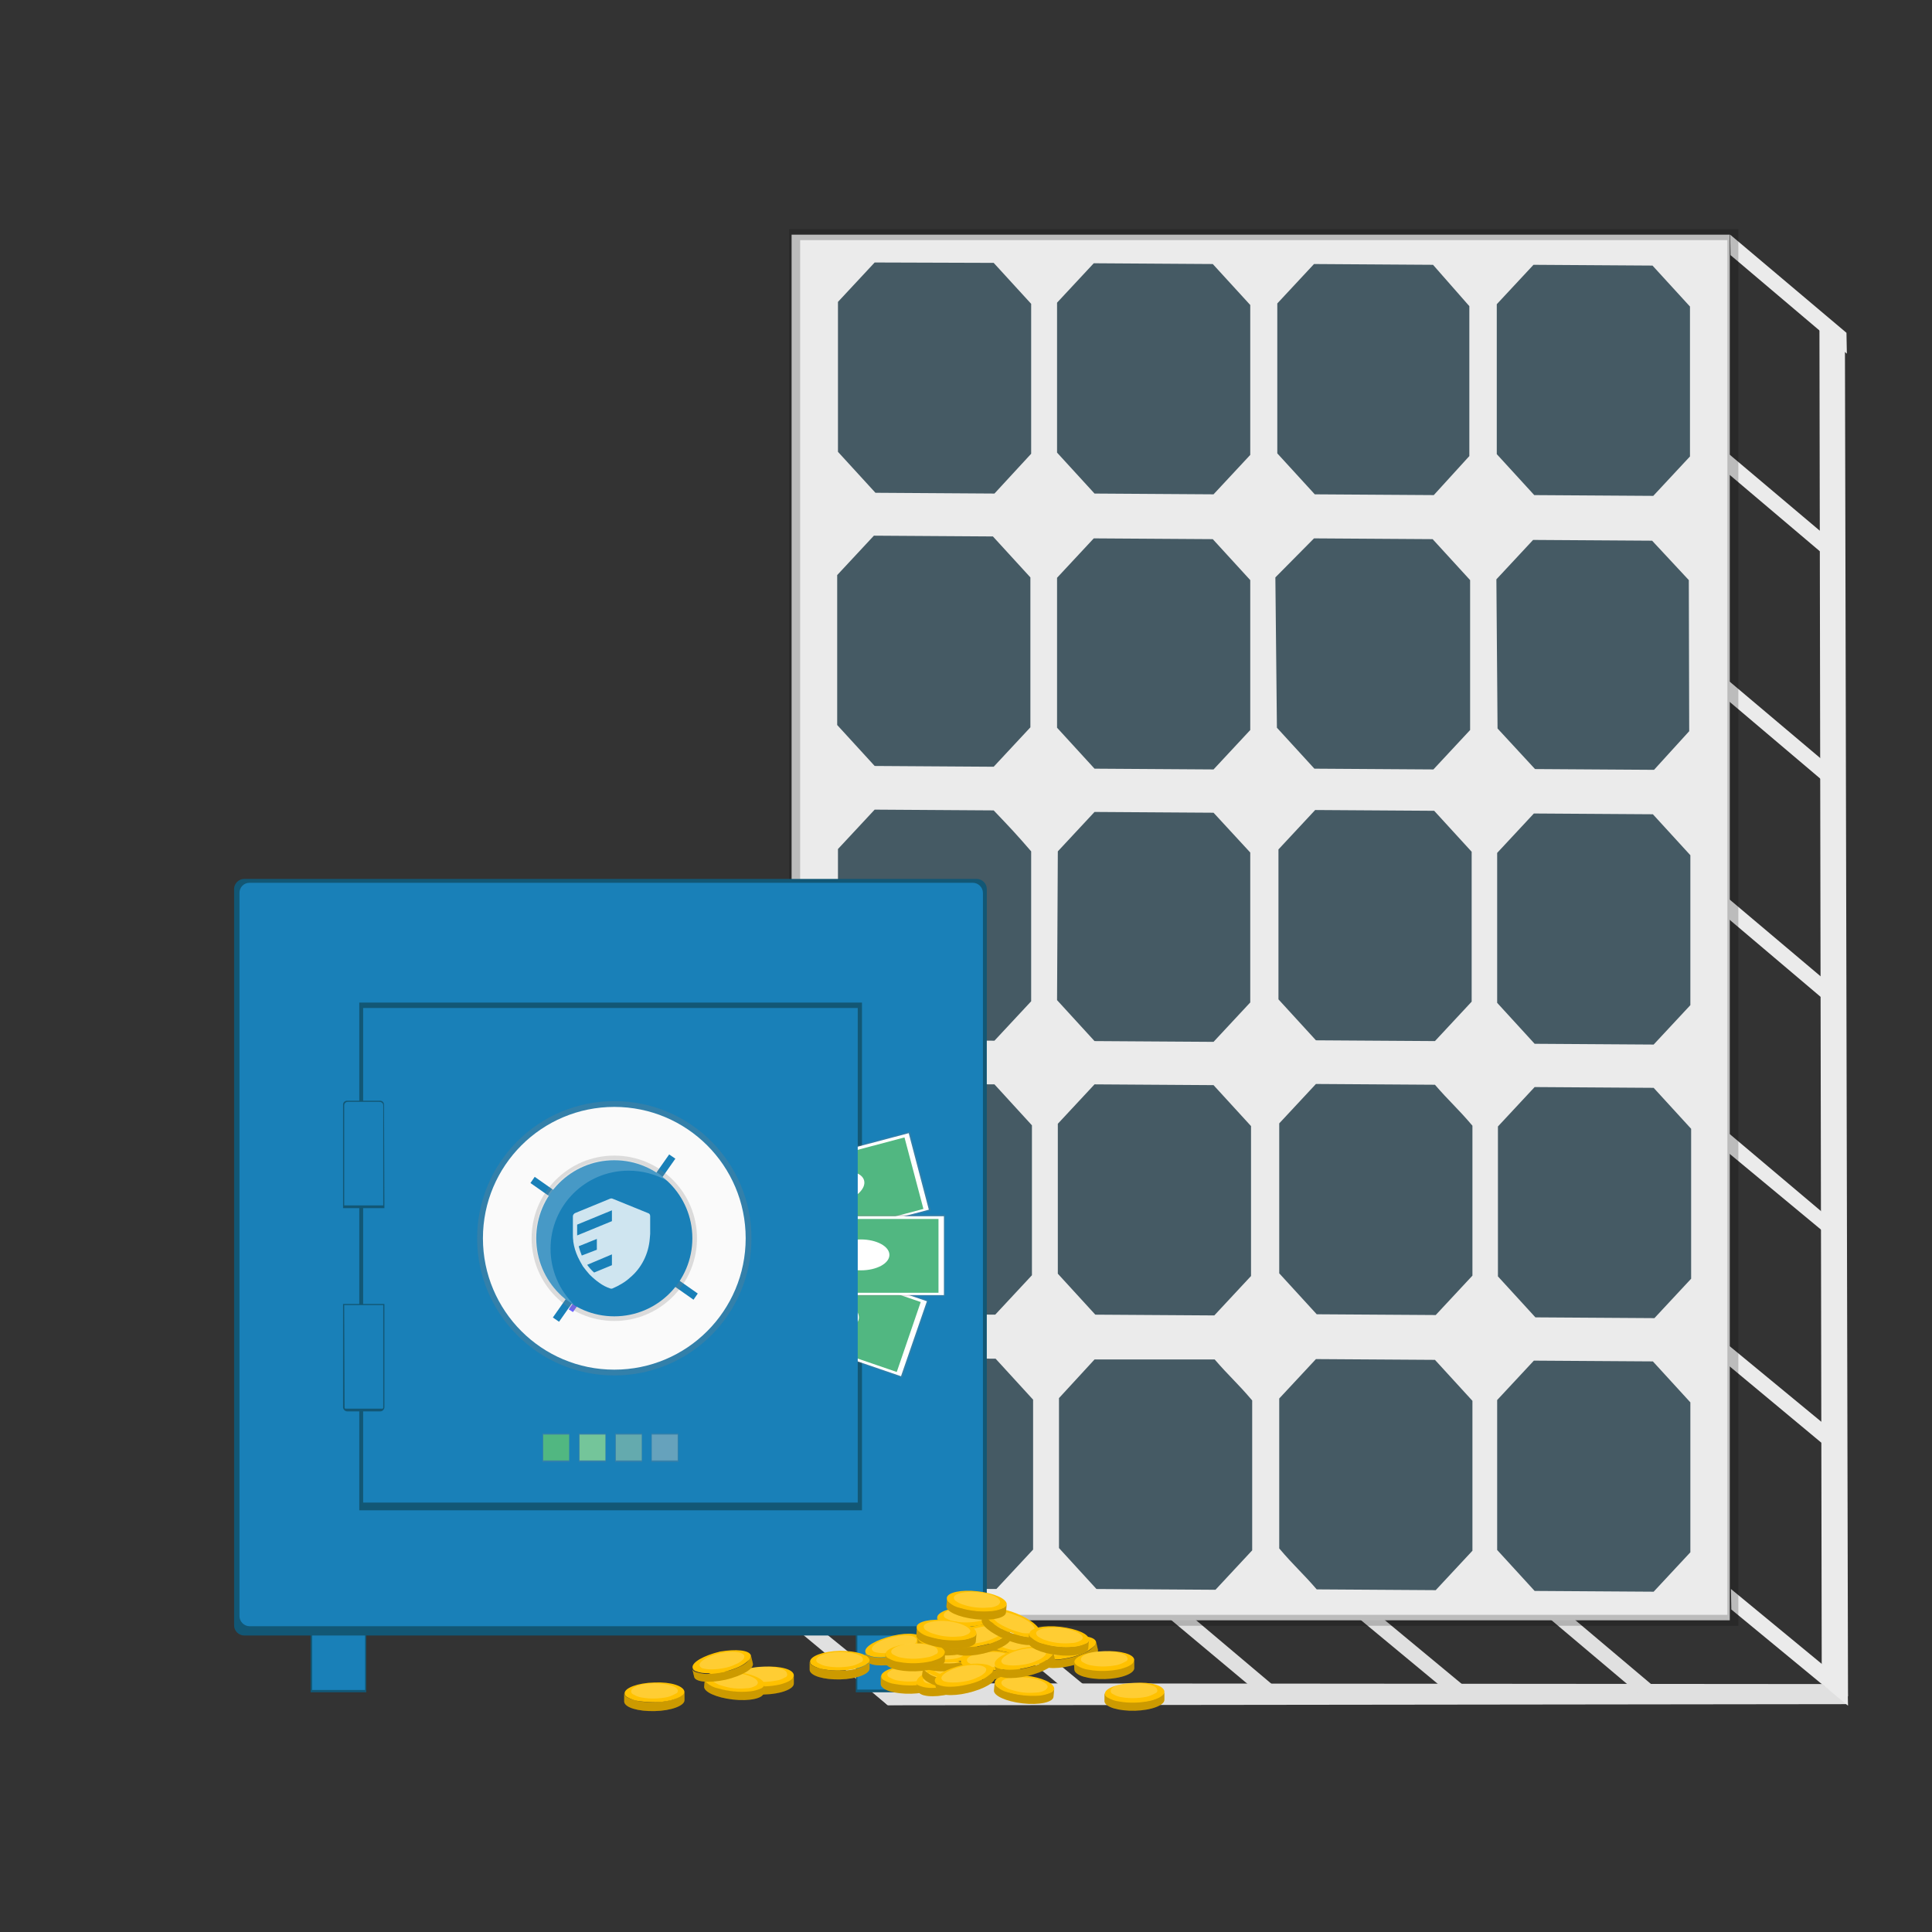 <?xml version="1.0" encoding="utf-8"?>
<!-- Generator: Adobe Illustrator 25.4.1, SVG Export Plug-In . SVG Version: 6.00 Build 0)  -->
<svg version="1.1" id="Livello_1" xmlns="http://www.w3.org/2000/svg" xmlns:xlink="http://www.w3.org/1999/xlink" x="0px" y="0px"
	 viewBox="0 0 500 500" style="enable-background:new 0 0 500 500;" xml:space="preserve">
<rect x="0" y="0" width="500" height="500" fill="#333333" stroke="none"/>
<style type="text/css">
	.st0{fill:#EBEBEB;}
	.st1{fill:#E0E0E0;}
	.st2{opacity:0.2;fill:none;stroke:#000000;stroke-width:2.835;stroke-miterlimit:10;enable-background:new    ;}
	.st3{fill:#455A64;}
	.st4{fill:none;}
	.st5{fill:#125775;}
	.st6{fill:#1980B8;}
	.st7{fill:url(#SVGID_1_);}
	.st8{fill:#FFFFFF;}
	.st9{fill:#51B781;}
	.st10{fill:url(#SVGID_00000008110013770413083460000011084448102681869723_);}
	.st11{fill:url(#SVGID_00000177481598775646437870000016546067605459600536_);}
	.st12{fill:url(#SVGID_00000007425597627128765150000011754478850295307430_);}
	.st13{fill:#FAFAFA;}
	.st14{fill:url(#SVGID_00000023985601389897038750000009401833055071335091_);}
	.st15{fill:url(#SVGID_00000153706564904172085310000007426995186377738664_);}
	.st16{fill:url(#SVGID_00000101088280867630849450000009154703699586850452_);}
	.st17{fill:url(#SVGID_00000103257042568956765500000004178170664829328280_);}
	.st18{fill:#74C59A;}
	.st19{opacity:0.5;fill:#97D4B3;enable-background:new    ;}
	.st20{opacity:0.3;fill:#DCF1E6;enable-background:new    ;}
	.st21{fill:#6C63FF;}
	.st22{fill:url(#SVGID_00000127037020986087259340000013452479321837957020_);}
	.st23{opacity:0.2;fill:#FFFFFF;enable-background:new    ;}
	.st24{opacity:0.79;fill:#FFFFFF;enable-background:new    ;}
	.st25{fill:#FFC100;}
	.st26{opacity:0.2;enable-background:new    ;}
</style>
<g transform="translate(754.764 4081.331)">
	<path class="st0" d="M-283.9-4000.3l6.6,6l0.8,352l-6.8-5.5L-283.9-4000.3z"/>
	<path class="st1" d="M-276.5-3640.3L-525-3640l-6.6-5.7l248.4,0.2L-276.5-3640.3z"/>
	<path class="st0" d="M-306.7-3664.8l-0.1-5.3l30.2,24.9l0.1,5.3L-306.7-3664.8z"/>
	<path class="st1" d="M-358.9-3666.8l6.3,0.1l30.1,25.4l-6.3-0.1L-358.9-3666.8z"/>
	<path class="st1" d="M-408.3-3666.8l6.3,0.1l30.4,25.2l-6.3-0.1L-408.3-3666.8z"/>
	<path class="st1" d="M-457.2-3666.7l6.2-0.2l30.1,25.4l-6.3-0.1L-457.2-3666.7z"/>
	<path class="st1" d="M-506.5-3666.8l6.3,0.1l30.2,24.9l-6.2,0.2L-506.5-3666.8z"/>
	<path class="st1" d="M-551.2-3661.8l6.3,0.1l26.5,21.5l-6.7,0.1L-551.2-3661.8z"/>
	<g>
		<path class="st0" d="M-308.8-3729.1l-0.1-5.3l30.2,24.9l0.3,5.7L-308.8-3729.1z"/>
		<path class="st0" d="M-312.9-3787.5l-0.1-5.3l30.1,25.4l0.5,5.2L-312.9-3787.5z"/>
		<path class="st0" d="M-313.4-3848.6l-0.1-5.3l30.1,25.4l0.1,5.4L-313.4-3848.6z"/>
		<path class="st0" d="M-313.4-3905l-0.1-5.3l30.1,25.4l0.1,5.4L-313.4-3905z"/>
		<path class="st0" d="M-312.4-3962.9l-0.1-5.3l30.1,25.4l0.1,5.4L-312.4-3962.9z"/>
		<path class="st0" d="M-306.9-4015.3l-0.1-5.3l30.1,25.4l0.1,5.4L-306.9-4015.3z"/>
		<path class="st0" d="M-549.9-4020.6h242.8v358.6h-242.8V-4020.6z"/>
	</g>
	<path class="st2" d="M-549.1-4020.6h242.8v358.6h-242.8V-4020.6z"/>
	<path class="st3" d="M-431-3751.1v-38.8l-9.7-10.6l-30.8-0.2l-9.5,10.2v38.8l9.7,10.6l30.8,0.2L-431-3751.1z M-497.6-3871.6
		l-30.8-0.2l-9.5,10.2v38.8l9.7,10.6l30.8,0.2l9.5-10.2v-38.8C-491.6-3865.3-493.4-3867.2-497.6-3871.6z M-497.4-3800.7l-30.8-0.2
		l-9.5,10.2v38.8c3.9,4.6,6,6.3,9.7,10.6l30.8,0.2l9.5-10.2v-38.8L-497.4-3800.7z M-497.8-3942.5l-30.8-0.2l-9.5,10.2v38.8l9.7,10.6
		l30.8,0.2l9.5-10.2v-38.8L-497.8-3942.5z M-373.7-3751.2v-38.8c-3.9-4.6-6-6.3-9.7-10.6l-30.8-0.2l-9.5,10.2v38.8l9.7,10.6
		l30.8,0.2L-373.7-3751.2z M-373.9-3822.1v-38.8l-9.7-10.6l-30.8-0.2l-9.5,10.2v38.8l9.7,10.6l30.8,0.2L-373.9-3822.1z
		 M-481.2-3931.8v38.8l9.7,10.6l30.8,0.2l9.5-10.2v-38.8l-9.7-10.6l-30.8-0.2L-481.2-3931.8z M-440.7-3871l-30.8-0.2l-9.5,10.2
		l-0.2,38.5l9.7,10.6l30.8,0.2l9.5-10.2v-38.8L-440.7-3871z M-487.9-3963.9v-38.8l-9.7-10.6l-30.8-0.1l-9.5,10.2v38.8l9.7,10.6
		l30.8,0.2L-487.9-3963.9z M-424.7-3931.9l0.4,38.9l9.7,10.6l30.8,0.2l9.5-10.2v-38.8l-9.7-10.6l-30.7-0.2L-424.7-3931.9z
		 M-431.2-3963.6v-38.8l-9.7-10.6l-30.8-0.2l-9.5,10.2v38.8l9.7,10.6l30.8,0.2L-431.2-3963.6z M-423.7-3719.4v38.8
		c3.9,4.6,6,6.3,9.7,10.6l30.8,0.2l9.5-10.2v-38.8l-9.7-10.6l-30.8-0.2L-423.7-3719.4z M-537.4-3680.9l9.7,10.6l30.8,0.2l9.5-10.2
		v-38.8l-9.7-10.6l-30.8-0.2l-9.5,10.2V-3680.9z M-357.4-3740.4l30.8,0.2l9.5-10.2v-38.8l-9.7-10.6l-30.8-0.2l-9.5,10.2v38.8
		L-357.4-3740.4z M-480.7-3719.5v38.8l9.7,10.6l30.8,0.2l9.5-10.2v-38.8c-3.9-4.6-6-6.3-9.7-10.6h-31.1L-480.7-3719.5z M-367.3-3719
		v38.8l9.7,10.6l30.8,0.2l9.5-10.2v-38.8l-9.7-10.6l-30.8-0.2L-367.3-3719z M-357.6-3811.2l30.8,0.2l9.5-10.2v-38.8l-9.7-10.6
		l-30.8-0.2l-9.5,10.2v38.8L-357.6-3811.2z M-357.7-3953.2l30.8,0.2l9.5-10.2v-38.8l-9.7-10.6l-30.8-0.2l-9.5,10.2v38.8
		L-357.7-3953.2z M-374.5-3963.3v-38.8l-9.4-10.7l-30.8-0.2l-9.5,10.2v38.8l9.7,10.6l30.8,0.2L-374.5-3963.3z M-357.5-3882.3
		l30.8,0.2l9.1-10l-0.1-39.1l-9.5-10.2l-30.8-0.2l-9.5,10.2l0.3,38.6L-357.5-3882.3z"/>
	<path class="st4" d="M-732.9-3853.8h272.3v210.5h-272.3V-3853.8z"/>
	<g transform="translate(164.117 374.035)">
		<path class="st5" d="M-697.4-4034.4h14.4v17h-14.4V-4034.4z"/>
		<path class="st6" d="M-697-4034.5h13.7v16.4H-697V-4034.5z"/>
		<path class="st5" d="M-838.5-4034.4h14.4v17h-14.4V-4034.4z"/>
		<path class="st6" d="M-838.1-4034.4h13.7v16.4h-13.7V-4034.4z"/>
		<path class="st5" d="M-855.7-4227.9h189.6c1.4,0,2.6,1.2,2.6,2.6v190.6c0,1.4-1.2,2.6-2.6,2.6h-189.6c-1.4,0-2.6-1.2-2.6-2.6
			v-190.6C-858.3-4226.7-857.1-4227.9-855.7-4227.9z"/>
		<path class="st6" d="M-854.3-4226.9h187.2c1.4,0,2.6,1.2,2.6,2.6v187.2c0,1.4-1.2,2.6-2.6,2.6h-187.2c-1.4,0-2.6-1.2-2.6-2.6
			v-187.2C-856.9-4225.7-855.8-4226.9-854.3-4226.9z"/>
		<path class="st5" d="M-825.9-4195.9h130.1v131.4h-130.1V-4195.9z"/>
		
			<linearGradient id="SVGID_1_" gradientUnits="userSpaceOnUse" x1="-720.5" y1="-4169.225" x2="-720.5" y2="-4169.215" gradientTransform="matrix(69.063 -18.283 8.929 33.729 86360.93 123587.242)">
			<stop  offset="0" style="stop-color:#808080;stop-opacity:0.251"/>
			<stop  offset="0.54" style="stop-color:#808080;stop-opacity:0.122"/>
			<stop  offset="1" style="stop-color:#808080;stop-opacity:0.102"/>
		</linearGradient>
		<path class="st7" d="M-725.2-4151.4l41.8-11.1l5.4,20.4l-41.8,11.1L-725.2-4151.4z"/>
		<path class="st8" d="M-724.9-4151.2l41.2-10.9l5.2,19.8l-41.2,10.9L-724.9-4151.2z"/>
		<path class="st9" d="M-723.3-4150.8l38.5-10.2l4.9,18.5l-38.5,10.2L-723.3-4150.8z"/>
		
			<ellipse transform="matrix(0.967 -0.256 0.256 0.967 1037.813 -317.681)" class="st8" cx="-701.8" cy="-4146.8" rx="7.4" ry="4"/>
		
			<linearGradient id="SVGID_00000149357860790519889700000011287175629436880006_" gradientUnits="userSpaceOnUse" x1="-716.905" y1="-4173.445" x2="-716.905" y2="-4173.442" gradientTransform="matrix(11.336 -32.997 67.563 23.211 289645.312 69184.617)">
			<stop  offset="0" style="stop-color:#808080;stop-opacity:0.251"/>
			<stop  offset="0.54" style="stop-color:#808080;stop-opacity:0.122"/>
			<stop  offset="1" style="stop-color:#808080;stop-opacity:0.102"/>
		</linearGradient>
		<path style="fill:url(#SVGID_00000149357860790519889700000011287175629436880006_);" d="M-726.3-4112.8l6.8-20l40.9,14l-6.8,20
			L-726.3-4112.8z"/>
		<path class="st8" d="M-726-4113l6.7-19.4l40.3,13.8l-6.7,19.4L-726-4113z"/>
		<path class="st9" d="M-724.4-4113.2l6.2-18.1l37.6,12.9l-6.2,18.1L-724.4-4113.2z"/>
		
			<ellipse transform="matrix(0.325 -0.946 0.946 0.325 3418.266 -3443.081)" class="st8" cx="-702.6" cy="-4115.9" rx="4" ry="7.4"/>
		
			<linearGradient id="SVGID_00000126300659821094421590000002952578269632966798_" gradientUnits="userSpaceOnUse" x1="-720.974" y1="-4168.3" x2="-720.974" y2="-4168.291" gradientTransform="matrix(71.42 0 0 34.88 50795.984 141536.094)">
			<stop  offset="0" style="stop-color:#808080;stop-opacity:0.251"/>
			<stop  offset="0.54" style="stop-color:#808080;stop-opacity:0.122"/>
			<stop  offset="1" style="stop-color:#808080;stop-opacity:0.102"/>
		</linearGradient>
		<path style="fill:url(#SVGID_00000126300659821094421590000002952578269632966798_);" d="M-717.5-4141h43.2v21.1h-43.2V-4141z"/>
		<path class="st8" d="M-717.2-4140.6h42.6v20.4h-42.6V-4140.6z"/>
		<path class="st9" d="M-715.8-4139.9h39.8v19.1h-39.8V-4139.9z"/>
		<ellipse class="st8" cx="-696.1" cy="-4130.6" rx="7.4" ry="4"/>
		<path class="st6" d="M-824.9-4194.5h128v128h-128V-4194.5z"/>
		
			<linearGradient id="SVGID_00000044875983182230107830000015609304489755977372_" gradientUnits="userSpaceOnUse" x1="-719.268" y1="-4171.849" x2="-719.268" y2="-4171.845" gradientTransform="matrix(117.166 0 0 117.166 83513.82 484945.438)">
			<stop  offset="0" style="stop-color:#808080;stop-opacity:0.251"/>
			<stop  offset="0.54" style="stop-color:#808080;stop-opacity:0.122"/>
			<stop  offset="1" style="stop-color:#808080;stop-opacity:0.102"/>
		</linearGradient>
		<circle style="fill:url(#SVGID_00000044875983182230107830000015609304489755977372_);" cx="-759.9" cy="-4134.9" r="35.5"/>
		<circle class="st13" cx="-759.9" cy="-4134.9" r="34"/>
		
			<linearGradient id="SVGID_00000001621788086188312080000014480548891144991127_" gradientUnits="userSpaceOnUse" x1="-734.32" y1="-4165.209" x2="-734.32" y2="-4165.182" gradientTransform="matrix(11.628 0 0 12.178 7763.627 46872.41)">
			<stop  offset="0" style="stop-color:#808080;stop-opacity:0.251"/>
			<stop  offset="0.54" style="stop-color:#808080;stop-opacity:0.122"/>
			<stop  offset="1" style="stop-color:#808080;stop-opacity:0.102"/>
		</linearGradient>
		<path style="fill:url(#SVGID_00000001621788086188312080000014480548891144991127_);" d="M-778.5-4084.4h7v7.4h-7V-4084.4z"/>
		
			<linearGradient id="SVGID_00000016790509587288424280000000326078659318148533_" gradientUnits="userSpaceOnUse" x1="-734.845" y1="-4165.209" x2="-734.845" y2="-4165.182" gradientTransform="matrix(11.628 0 0 12.178 7779.13 46872.41)">
			<stop  offset="0" style="stop-color:#808080;stop-opacity:0.251"/>
			<stop  offset="0.54" style="stop-color:#808080;stop-opacity:0.122"/>
			<stop  offset="1" style="stop-color:#808080;stop-opacity:0.102"/>
		</linearGradient>
		<path style="fill:url(#SVGID_00000016790509587288424280000000326078659318148533_);" d="M-769.1-4084.4h7v7.4h-7V-4084.4z"/>
		
			<linearGradient id="SVGID_00000144305595343290577910000016407544340909671822_" gradientUnits="userSpaceOnUse" x1="-735.369" y1="-4165.209" x2="-735.369" y2="-4165.182" gradientTransform="matrix(11.628 0 0 12.178 7794.627 46872.41)">
			<stop  offset="0" style="stop-color:#808080;stop-opacity:0.251"/>
			<stop  offset="0.54" style="stop-color:#808080;stop-opacity:0.122"/>
			<stop  offset="1" style="stop-color:#808080;stop-opacity:0.102"/>
		</linearGradient>
		<path style="fill:url(#SVGID_00000144305595343290577910000016407544340909671822_);" d="M-759.7-4084.4h7v7.4h-7V-4084.4z"/>
		
			<linearGradient id="SVGID_00000115480599310857348890000006211083919100490149_" gradientUnits="userSpaceOnUse" x1="-735.894" y1="-4165.209" x2="-735.894" y2="-4165.182" gradientTransform="matrix(11.628 0 0 12.178 7810.13 46872.41)">
			<stop  offset="0" style="stop-color:#808080;stop-opacity:0.251"/>
			<stop  offset="0.54" style="stop-color:#808080;stop-opacity:0.122"/>
			<stop  offset="1" style="stop-color:#808080;stop-opacity:0.102"/>
		</linearGradient>
		<path style="fill:url(#SVGID_00000115480599310857348890000006211083919100490149_);" d="M-750.3-4084.4h7v7.4h-7V-4084.4z"/>
		<path class="st9" d="M-778.3-4084.1h6.7v6.7h-6.7V-4084.1z"/>
		<path class="st18" d="M-768.9-4084.1h6.7v6.7h-6.7V-4084.1z"/>
		<path class="st19" d="M-759.5-4084.1h6.7v6.7h-6.7V-4084.1z"/>
		<path class="st20" d="M-750.2-4084.1h6.7v6.7h-6.7V-4084.1z"/>
		<path class="st21" d="M-754-4141.4l2.7-3.8l1.1,0.7l-2.7,3.8L-754-4141.4z"/>
		<path class="st21" d="M-750.9-4122.3l0.7-1.1l3.8,2.7l-0.7,1.1L-750.9-4122.3z"/>
		<path class="st21" d="M-771.7-4116.5l2.7-3.8l1.1,0.7l-2.7,3.8L-771.7-4116.5z"/>
		<path class="st21" d="M-775.6-4140.2l0.7-1.1l3.8,2.7l-0.7,1.1L-775.6-4140.2z"/>
		<g>
			<path class="st6" d="M-749.7-4150.9l4-5.7l1.6,1.1l-4,5.7L-749.7-4150.9z"/>
			<path class="st6" d="M-745.1-4123l1.1-1.6l5.7,4l-1.1,1.6L-745.1-4123z"/>
			<path class="st6" d="M-775.8-4114.4l4-5.7l1.6,1.1l-4,5.7L-775.8-4114.4z"/>
			<path class="st6" d="M-781.6-4149.2l1.1-1.6l5.7,4l-1.1,1.6L-781.6-4149.2z"/>
		</g>
		
			<linearGradient id="SVGID_00000049193628277360009440000005649984154089441679_" gradientUnits="userSpaceOnUse" x1="-720.416" y1="-4170.804" x2="-720.416" y2="-4170.796" gradientTransform="matrix(70.778 0 0 70.778 50229.641 291347.281)">
			<stop  offset="0" style="stop-color:#808080;stop-opacity:0.251"/>
			<stop  offset="0.54" style="stop-color:#808080;stop-opacity:0.122"/>
			<stop  offset="1" style="stop-color:#808080;stop-opacity:0.102"/>
		</linearGradient>
		<circle style="fill:url(#SVGID_00000049193628277360009440000005649984154089441679_);" cx="-759.9" cy="-4134.9" r="21.4"/>
		<circle class="st6" cx="-759.9" cy="-4134.9" r="20.2"/>
		<path class="st23" d="M-776.4-4132.2c0-11.2,9-20.2,20.2-20.2c3.5,0,7,0.9,10.1,2.7c-8-7.7-20.8-7.5-28.6,0.5
			c-7.7,8-7.5,20.8,0.5,28.6c1.2,1.2,2.5,2.1,4,3C-774.2-4121.5-776.4-4126.7-776.4-4132.2z"/>
		<path class="st5" d="M-819.4-4142.7h-10.7v-26.8c0-0.6,0.5-1,1-1h8.6c0.6,0,1,0.5,1,1L-819.4-4142.7z"/>
		<path class="st5" d="M-820.5-4090.1h-8.5c-0.6,0-1.1-0.5-1.1-1.1v-26.7h10.7v26.7C-819.4-4090.6-819.9-4090.1-820.5-4090.1z"/>
		<path class="st6" d="M-828.9-4170.2h8.2c0.6,0,1,0.4,1,0.9v25.9h-10.1v-25.9C-829.8-4169.8-829.4-4170.2-828.9-4170.2z"/>
		<path class="st6" d="M-829.8-4117.6h10.1v26.5c0,0.2-0.1,0.3-0.3,0.3h-9.4c-0.2,0-0.3-0.1-0.3-0.3L-829.8-4117.6z"/>
	</g>
	<path class="st24" d="M-586.5-3766.6c0-0.4-0.2-0.7-0.6-0.8l-9.1-3.7c-0.2-0.1-0.5-0.1-0.7,0l-9,3.7c-0.3,0.1-0.6,0.5-0.6,0.8v4.6
		c0,0.6,0,1.2,0.1,1.8v0.2c0.2,1.4,0.6,2.7,1.2,4c0.4,0.8,0.8,1.6,1.3,2.4c0.5,0.7,1.1,1.4,1.7,2.1c0.8,0.8,1.7,1.6,2.6,2.2
		c0.8,0.6,1.8,1.1,2.7,1.4c0.2,0.1,0.5,0.1,0.7,0c1.6-0.7,3.2-1.6,4.5-2.8c3-2.5,4.8-6.2,5.1-10.1c0-0.4,0.1-0.8,0.1-1.2V-3766.6z
		 M-604.2-3756.4c-0.3-0.8-0.6-1.6-0.8-2.4l4.7-1.9v2.8L-604.2-3756.4z M-605.4-3761.6c0-0.2,0-0.3,0-0.5v-2.3l9-3.7v2.8
		L-605.4-3761.6z M-602.8-3754l6.4-2.7v2.8l-4.6,1.9C-601.7-3752.6-602.3-3753.3-602.8-3754L-602.8-3754z"/>
	<g transform="translate(330.777 678.297)">
		<path class="st25" d="M-846.5-4335.4l0.5,2.1c0.3,1.4-2.9,3.2-7.1,4.2c-4.2,0.9-7.9,0.5-8.1-0.8l-0.5-2.1c0.1,0.5,0.5,0.8,0.9,0.9
			c1,0.3,2,0.5,3,0.5c1.4,0,2.8-0.2,4.2-0.5c1.4-0.3,2.7-0.7,4-1.3c1-0.4,1.9-1,2.5-1.7C-846.7-4334.5-846.5-4334.9-846.5-4335.4
			L-846.5-4335.4z"/>
		<path class="st26" d="M-846.5-4335.4l0.5,2.1c0.3,1.4-2.9,3.2-7.1,4.2c-4.2,0.9-7.9,0.5-8.1-0.8l-0.5-2.1c0.1,0.5,0.5,0.8,0.9,0.9
			c1,0.3,2,0.5,3,0.5c1.4,0,2.8-0.2,4.2-0.5c1.4-0.3,2.7-0.7,4-1.3c1-0.4,1.9-1,2.5-1.7C-846.7-4334.5-846.5-4334.9-846.5-4335.4
			L-846.5-4335.4z"/>
		<path class="st25" d="M-846.5-4335.4c0,0.4-0.1,0.9-0.5,1.2c-0.8,0.7-1.6,1.3-2.5,1.7c-1.3,0.5-2.7,1-4,1.3
			c-1.4,0.3-2.8,0.5-4.2,0.5c-1,0-2-0.1-3-0.5c-0.5-0.1-0.8-0.5-0.9-0.9c-0.3-1.4,2.9-3.2,7.1-4.2S-847-4336.8-846.5-4335.4z"/>
		<path class="st23" d="M-848.3-4335.3c0,0.3-0.1,0.7-0.3,0.9c-0.6,0.6-1.2,1-2,1.3c-1,0.5-2,0.8-3.1,1c-1.1,0.2-2.1,0.3-3.2,0.3
			c-0.8,0-1.6-0.1-2.3-0.3c-0.3-0.1-0.6-0.4-0.7-0.7c-0.2-1,2.2-2.5,5.4-3.2S-848.7-4336.5-848.3-4335.3z"/>
		<path class="st25" d="M-860.5-4330v2.2c0,1.4-3.4,2.7-7.6,2.8c-4.2,0.1-7.7-0.9-7.9-2.4v-2.2c0.1,0.4,0.3,0.8,0.7,1
			c0.9,0.5,1.9,0.8,2.9,1c2.8,0.5,5.6,0.5,8.3-0.1c1-0.2,1.9-0.6,2.8-1.2C-860.8-4329-860.5-4329.5-860.5-4330z"/>
		<path class="st26" d="M-860.5-4330v2.2c0,1.4-3.4,2.7-7.6,2.8c-4.2,0.1-7.7-0.9-7.9-2.4v-2.2c0.1,0.4,0.3,0.8,0.7,1
			c0.9,0.5,1.9,0.8,2.9,1c2.8,0.5,5.6,0.5,8.3-0.1c1-0.2,1.9-0.6,2.8-1.2C-860.8-4329-860.5-4329.5-860.5-4330z"/>
		<path class="st25" d="M-860.5-4330c0,0.4-0.3,0.8-0.7,1c-0.8,0.6-1.8,0.9-2.8,1.2c-2.7,0.6-5.6,0.7-8.3,0.2c-1-0.1-2-0.5-2.9-1
			c-0.4-0.2-0.7-0.6-0.7-1c0-1.4,3.4-2.7,7.7-2.8C-863.9-4332.4-860.7-4331.4-860.5-4330L-860.5-4330z"/>
		<path class="st23" d="M-862.2-4330.2c0,0.4-0.2,0.7-0.6,0.8c-0.7,0.4-1.4,0.7-2.2,0.9c-2.1,0.4-4.3,0.5-6.5,0.1
			c-0.8-0.1-1.5-0.4-2.2-0.8c-0.3-0.1-0.6-0.4-0.6-0.8c0-1,2.7-2.1,6-2.1C-864.9-4332.1-862.3-4331.4-862.2-4330.2L-862.2-4330.2z"
			/>
		<path class="st25" d="M-839.6-4331.1l0.1,2.2c0,1.4-3.4,2.7-7.6,2.8c-4.2,0.1-7.7-0.9-7.9-2.4v-2.2c0.1,0.4,0.3,0.8,0.7,1
			c0.9,0.5,1.9,0.8,2.9,1c2.8,0.5,5.6,0.5,8.3-0.1c1-0.2,1.9-0.6,2.8-1.2C-840-4330.3-839.7-4330.7-839.6-4331.1z"/>
		<path class="st26" d="M-839.6-4331.1l0.1,2.2c0,1.4-3.4,2.7-7.6,2.8c-4.2,0.1-7.7-0.9-7.9-2.4v-2.2c0.1,0.4,0.3,0.8,0.7,1
			c0.9,0.5,1.9,0.8,2.9,1c2.8,0.5,5.6,0.5,8.3-0.1c1-0.2,1.9-0.6,2.8-1.2C-840-4330.3-839.7-4330.7-839.6-4331.1z"/>
		<path class="st25" d="M-839.6-4331.1c0,0.4-0.3,0.8-0.7,1c-0.8,0.6-1.8,0.9-2.8,1.2c-2.7,0.6-5.6,0.7-8.3,0.2c-1-0.1-2-0.5-2.9-1
			c-0.4-0.2-0.7-0.6-0.7-1c0-1.4,3.4-2.7,7.7-2.8C-843-4333.6-839.9-4332.6-839.6-4331.1L-839.6-4331.1z"/>
		<path class="st23" d="M-841.4-4331.4c0,0.4-0.2,0.7-0.6,0.8c-0.7,0.4-1.4,0.7-2.2,0.9c-2.1,0.4-4.3,0.5-6.5,0.1
			c-0.8-0.1-1.5-0.4-2.2-0.8c-0.3-0.1-0.6-0.4-0.6-0.8c0-1,2.7-2.1,6-2.1S-841.6-4332.5-841.4-4331.4
			C-841.5-4331.5-841.4-4331.5-841.4-4331.4L-841.4-4331.4z"/>
		<path class="st25" d="M-842.1-4326.3v2.2c0,1.4-3.4,2.7-7.6,2.8c-4.2,0.1-7.7-0.9-7.9-2.4v-2.2c0.1,0.4,0.3,0.8,0.7,1
			c0.9,0.5,1.9,0.8,2.9,1c2.8,0.5,5.6,0.4,8.3-0.2c1-0.2,1.9-0.6,2.8-1.2C-842.4-4325.4-842.1-4325.8-842.1-4326.3L-842.1-4326.3z"
			/>
		<path class="st26" d="M-842.1-4326.3v2.2c0,1.4-3.4,2.7-7.6,2.8c-4.2,0.1-7.7-0.9-7.9-2.4v-2.2c0.1,0.4,0.3,0.8,0.7,1
			c0.9,0.5,1.9,0.8,2.9,1c2.8,0.5,5.6,0.4,8.3-0.2c1-0.2,1.9-0.6,2.8-1.2C-842.4-4325.4-842.1-4325.8-842.1-4326.3L-842.1-4326.3z"
			/>
		<path class="st25" d="M-842.1-4326.3c0,0.5-0.3,0.9-0.7,1.2c-0.8,0.6-1.8,0.9-2.8,1.2c-2.7,0.6-5.6,0.6-8.3,0.1
			c-1-0.1-2-0.5-2.9-1c-0.4-0.2-0.7-0.6-0.7-1c0-1.4,3.4-2.7,7.7-2.8C-845.5-4328.7-842.3-4327.7-842.1-4326.3z"/>
		<path class="st23" d="M-843.8-4326.5c0,0.4-0.2,0.7-0.6,0.8c-0.7,0.5-1.4,0.8-2.2,0.9c-2.1,0.4-4.3,0.5-6.5,0.1
			c-0.8-0.1-1.5-0.4-2.2-0.8c-0.3-0.1-0.6-0.4-0.6-0.8c0-1,2.7-2.1,6-2.1S-843.9-4327.7-843.8-4326.5L-843.8-4326.5z"/>
		<path class="st25" d="M-784.2-4321.9v2.2c0,1.4-3.4,2.7-7.6,2.8c-4.2,0.1-7.7-0.9-7.9-2.4v-2.2c0.1,0.4,0.3,0.8,0.7,1
			c0.9,0.5,1.9,0.8,2.9,1c2.8,0.5,5.6,0.5,8.3-0.1c1-0.2,1.9-0.6,2.8-1.2C-784.5-4321.1-784.2-4321.4-784.2-4321.9z"/>
		<path class="st26" d="M-784.2-4321.9v2.2c0,1.4-3.4,2.7-7.6,2.8c-4.2,0.1-7.7-0.9-7.9-2.4v-2.2c0.1,0.4,0.3,0.8,0.7,1
			c0.9,0.5,1.9,0.8,2.9,1c2.8,0.5,5.6,0.5,8.3-0.1c1-0.2,1.9-0.6,2.8-1.2C-784.5-4321.1-784.2-4321.4-784.2-4321.9z"/>
		<path class="st25" d="M-784.2-4321.9c0,0.5-0.3,0.9-0.7,1.2c-0.8,0.6-1.8,0.9-2.8,1.2c-2.7,0.6-5.6,0.7-8.3,0.2
			c-1-0.1-2-0.5-2.9-1c-0.4-0.2-0.7-0.6-0.7-1c0-1.4,3.4-2.7,7.7-2.8C-787.7-4324.4-784.4-4323.4-784.2-4321.9L-784.2-4321.9z"/>
		<path class="st23" d="M-786-4322.2c0,0.4-0.2,0.7-0.6,0.8c-0.7,0.4-1.4,0.7-2.2,0.9c-2.1,0.4-4.3,0.5-6.5,0.1
			c-0.8-0.1-1.5-0.4-2.2-0.8c-0.3-0.1-0.6-0.4-0.6-0.8c0-1.2,2.7-2.1,6-2.1c3.3,0,5.9,0.7,6,1.7L-786-4322.2z"/>
		<path class="st25" d="M-833.2-4327.5l0.5,2.1c0.3,1.4-2.9,3.2-7.1,4.2c-4.2,1-7.9,0.6-8.1-0.8l-0.5-2.1c0.1,0.5,0.5,0.8,0.9,0.9
			c1,0.3,2,0.5,3,0.5c1.4,0,2.8-0.2,4.2-0.5c1.4-0.3,2.7-0.7,4-1.3c1-0.4,1.9-1,2.5-1.7C-833.3-4326.6-833.1-4327.1-833.2-4327.5
			L-833.2-4327.5z"/>
		<path class="st26" d="M-833.2-4327.5l0.5,2.1c0.3,1.4-2.9,3.2-7.1,4.2c-4.2,1-7.9,0.6-8.1-0.8l-0.5-2.1c0.1,0.5,0.5,0.8,0.9,0.9
			c1,0.3,2,0.5,3,0.5c1.4,0,2.8-0.2,4.2-0.5c1.4-0.3,2.7-0.7,4-1.3c1-0.4,1.9-1,2.5-1.7C-833.3-4326.6-833.1-4327.1-833.2-4327.5
			L-833.2-4327.5z"/>
		<path class="st25" d="M-833.2-4327.5c0,0.4-0.1,0.9-0.5,1.2c-0.8,0.7-1.6,1.3-2.5,1.7c-1.3,0.6-2.6,1-4,1.3
			c-1.4,0.3-2.8,0.5-4.2,0.5c-1,0-2-0.1-3-0.5c-0.5-0.1-0.8-0.5-0.9-0.9c-0.3-1.4,2.9-3.2,7.1-4.2
			C-837.1-4329.3-833.6-4328.9-833.2-4327.5z"/>
		<path class="st23" d="M-834.9-4327.4c0,0.3-0.1,0.7-0.3,0.9c-0.6,0.6-1.2,1-2,1.3c-2,0.9-4.2,1.4-6.4,1.4c-0.8,0-1.6-0.1-2.3-0.3
			c-0.3-0.1-0.6-0.4-0.7-0.7c-0.2-1,2.2-2.5,5.4-3.2C-837.9-4328.8-835.2-4328.5-834.9-4327.4z"/>
		<path class="st25" d="M-831.2-4326l-0.3,2.1c-0.2,1.4-3.8,2-8.1,1.4c-4.3-0.6-7.5-2.3-7.3-3.7l0.3-2.1c0,0.5,0.2,0.9,0.6,1.2
			c0.8,0.7,1.7,1.2,2.7,1.5c1.3,0.5,2.7,0.8,4,1c1.4,0.2,2.8,0.3,4.2,0.2c1,0,2-0.2,3-0.6C-831.7-4325.3-831.4-4325.6-831.2-4326
			L-831.2-4326z"/>
		<path class="st26" d="M-831.2-4326l-0.3,2.1c-0.2,1.4-3.8,2-8.1,1.4c-4.3-0.6-7.5-2.3-7.3-3.7l0.3-2.1c0,0.5,0.2,0.9,0.6,1.2
			c0.8,0.7,1.7,1.2,2.7,1.5c1.3,0.5,2.7,0.8,4,1c1.4,0.2,2.8,0.3,4.2,0.2c1,0,2-0.2,3-0.6C-831.7-4325.3-831.4-4325.6-831.2-4326
			L-831.2-4326z"/>
		<path class="st25" d="M-831.2-4326c-0.1,0.4-0.4,0.8-0.8,0.9c-1,0.4-2,0.6-3,0.6c-2.8,0.1-5.6-0.3-8.2-1.3c-1-0.3-1.9-0.8-2.7-1.5
			c-0.4-0.3-0.6-0.7-0.6-1.2c0.2-1.4,3.8-2,8.1-1.3C-834.2-4329.2-831.1-4327.5-831.2-4326z"/>
		<path class="st23" d="M-832.8-4326.6c-0.1,0.3-0.4,0.6-0.7,0.7c-0.7,0.3-1.5,0.5-2.3,0.5c-1.1,0-2.2,0-3.2-0.2
			c-1.1-0.2-2.1-0.5-3.1-0.8c-0.8-0.2-1.5-0.6-2.1-1.2c-0.3-0.2-0.4-0.6-0.5-0.9c0.1-1,3-1.5,6.2-1s5.7,1.7,5.7,2.8V-4326.6z"/>
		<path class="st25" d="M-834.2-4331.4l-0.1,2.2c-0.1,1.4-3.6,2.3-7.9,2.1c-4.3-0.2-7.6-1.7-7.5-3.1l0.1-2.2c0,0.5,0.3,0.9,0.7,1.2
			c0.8,0.6,1.8,1,2.8,1.3c1.4,0.3,2.8,0.6,4.2,0.7c1.4,0.1,2.9,0.1,4.3-0.1c1-0.1,2-0.4,2.9-0.9
			C-834.5-4330.6-834.3-4331-834.2-4331.4z"/>
		<path class="st26" d="M-834.2-4331.4l-0.1,2.2c-0.1,1.4-3.6,2.3-7.9,2.1c-4.3-0.2-7.6-1.7-7.5-3.1l0.1-2.2c0,0.5,0.3,0.9,0.7,1.2
			c0.8,0.6,1.8,1,2.8,1.3c1.4,0.3,2.8,0.6,4.2,0.7c1.4,0.1,2.9,0.1,4.3-0.1c1-0.1,2-0.4,2.9-0.9
			C-834.5-4330.6-834.3-4331-834.2-4331.4z"/>
		<path class="st25" d="M-834.2-4331.4c-0.1,0.5-0.4,0.8-0.8,1c-0.9,0.4-1.9,0.7-2.9,0.8c-1.4,0.2-2.9,0.3-4.3,0.1
			c-1.4-0.1-2.8-0.4-4.2-0.7c-1-0.2-1.9-0.7-2.8-1.3c-0.4-0.3-0.6-0.7-0.7-1.2c0.1-1.4,3.6-2.3,7.9-2.1c4.3,0.2,7.5,1.6,7.5,3
			L-834.2-4331.4z"/>
		<path class="st23" d="M-835.9-4331.8c-0.1,0.3-0.3,0.6-0.6,0.8c-0.7,0.4-1.5,0.6-2.3,0.7c-2.2,0.3-4.4,0.1-6.5-0.5
			c-0.8-0.2-1.5-0.6-2.2-1c-0.3-0.2-0.5-0.5-0.5-0.8c0.1-1,2.8-1.9,6.1-1.6C-838.5-4333.9-836.1-4332.9-835.9-4331.8L-835.9-4331.8z
			"/>
		<path class="st25" d="M-814-4333.6l-0.1,2.2c-0.1,1.4-3.6,2.3-7.9,2c-4.3-0.3-7.6-1.7-7.5-3.1l0.1-2.2c0,0.5,0.3,0.9,0.7,1.2
			c0.8,0.6,1.8,1,2.8,1.3c1.4,0.3,2.8,0.6,4.2,0.7s2.9,0.1,4.3-0.1c1-0.1,2-0.4,2.9-0.8C-814.2-4332.8-814-4333.1-814-4333.6
			L-814-4333.6z"/>
		<path class="st26" d="M-814-4333.6l-0.1,2.2c-0.1,1.4-3.6,2.3-7.9,2c-4.3-0.3-7.6-1.7-7.5-3.1l0.1-2.2c0,0.5,0.3,0.9,0.7,1.2
			c0.8,0.6,1.8,1,2.8,1.3c1.4,0.3,2.8,0.6,4.2,0.7s2.9,0.1,4.3-0.1c1-0.1,2-0.4,2.9-0.8C-814.2-4332.8-814-4333.1-814-4333.6
			L-814-4333.6z"/>
		<path class="st25" d="M-814-4333.6c-0.1,0.5-0.4,0.8-0.8,1c-0.9,0.6-1.9,0.9-2.9,0.9c-1.4,0.2-2.9,0.3-4.3,0.1
			c-1.4-0.1-2.8-0.4-4.2-0.7c-1-0.2-1.9-0.7-2.8-1.3c-0.4-0.3-0.6-0.7-0.7-1.2c0.1-1.4,3.6-2.3,7.9-2c4.3,0.3,7.5,1.6,7.5,3
			C-814-4333.7-814-4333.6-814-4333.6z"/>
		<path class="st23" d="M-815.7-4334c-0.1,0.3-0.3,0.6-0.6,0.8c-0.7,0.4-1.5,0.6-2.3,0.7c-2.2,0.3-4.4,0.1-6.5-0.5
			c-0.8-0.2-1.5-0.6-2.2-1c-0.3-0.2-0.5-0.5-0.5-0.8c0.1-1.2,2.8-1.9,6.1-1.6C-818.4-4336.1-815.7-4335.1-815.7-4334L-815.7-4334z"
			/>
		<path class="st25" d="M-821.5-4330v2.2c0,1.4-3.4,2.7-7.6,2.8c-4.2,0.1-7.7-0.9-7.9-2.4v-2.2c0.1,0.4,0.3,0.8,0.7,1
			c0.9,0.5,1.9,0.8,2.9,1c2.8,0.5,5.7,0.5,8.4-0.1c1-0.2,1.9-0.6,2.8-1.2C-821.7-4329-821.5-4329.5-821.5-4330z"/>
		<path class="st26" d="M-821.5-4330v2.2c0,1.4-3.4,2.7-7.6,2.8c-4.2,0.1-7.7-0.9-7.9-2.4v-2.2c0.1,0.4,0.3,0.8,0.7,1
			c0.9,0.5,1.9,0.8,2.9,1c2.8,0.5,5.7,0.5,8.4-0.1c1-0.2,1.9-0.6,2.8-1.2C-821.7-4329-821.5-4329.5-821.5-4330z"/>
		<path class="st25" d="M-821.5-4330c0,0.4-0.3,0.8-0.7,1c-0.8,0.6-1.8,0.9-2.8,1.2c-2.7,0.6-5.6,0.7-8.3,0.2c-1-0.1-2-0.5-2.9-1
			c-0.4-0.2-0.6-0.6-0.7-1c0-1.4,3.4-2.7,7.7-2.8C-825-4332.4-821.7-4331.4-821.5-4330L-821.5-4330z"/>
		<path class="st23" d="M-823.2-4330.2c0,0.4-0.2,0.7-0.6,0.8c-0.7,0.4-1.4,0.7-2.2,0.9c-2.1,0.4-4.3,0.5-6.5,0.1
			c-0.8-0.1-1.5-0.4-2.2-0.8c-0.3-0.1-0.6-0.4-0.6-0.8c0-1,2.7-2.1,5.9-2.1C-826-4332.2-823.5-4331.4-823.2-4330.2L-823.2-4330.2z"
			/>
		<path class="st25" d="M-832.5-4336.2v2.2c0,1.4-3.4,2.7-7.7,2.8c-4.3,0.1-7.7-0.9-7.9-2.4v-2.2c0.1,0.4,0.3,0.8,0.7,1
			c0.9,0.5,1.9,0.8,2.9,1c2.8,0.5,5.6,0.5,8.3-0.1c1-0.2,1.9-0.6,2.8-1.2C-832.8-4335.4-832.5-4335.8-832.5-4336.2z"/>
		<path class="st26" d="M-832.5-4336.2v2.2c0,1.4-3.4,2.7-7.7,2.8c-4.3,0.1-7.7-0.9-7.9-2.4v-2.2c0.1,0.4,0.3,0.8,0.7,1
			c0.9,0.5,1.9,0.8,2.9,1c2.8,0.5,5.6,0.5,8.3-0.1c1-0.2,1.9-0.6,2.8-1.2C-832.8-4335.4-832.5-4335.8-832.5-4336.2z"/>
		<path class="st25" d="M-832.5-4336.2c-0.1,0.5-0.3,0.9-0.7,1.2c-0.8,0.6-1.8,0.9-2.8,1.2c-2.7,0.6-5.6,0.7-8.3,0.2
			c-1-0.1-2-0.5-2.9-1c-0.4-0.2-0.7-0.6-0.7-1c0-1.4,3.4-2.7,7.7-2.8C-835.9-4338.8-832.7-4337.7-832.5-4336.2L-832.5-4336.2z"/>
		<path class="st23" d="M-834.2-4336.4c0,0.4-0.2,0.7-0.6,0.8c-0.7,0.4-1.4,0.7-2.2,0.9c-2.1,0.4-4.3,0.5-6.5,0.1
			c-0.8-0.1-1.5-0.4-2.2-0.8c-0.3-0.1-0.6-0.4-0.6-0.8c0-1.2,2.7-2.1,6-2.1c3.4-0.1,5.9,0.7,6,1.7L-834.2-4336.4z"/>
		<path class="st25" d="M-827.5-4341.4v2.2c0,1.4-3.4,2.7-7.6,2.8c-4.3,0.1-7.7-0.9-7.9-2.4v-2.2c0.1,0.4,0.3,0.8,0.7,1
			c0.9,0.5,1.9,0.9,2.9,1c2.8,0.5,5.6,0.4,8.3-0.2c1-0.2,1.9-0.6,2.8-1.2C-827.8-4340.5-827.5-4340.9-827.5-4341.4L-827.5-4341.4z"
			/>
		<path class="st26" d="M-827.5-4341.4v2.2c0,1.4-3.4,2.7-7.6,2.8c-4.3,0.1-7.7-0.9-7.9-2.4v-2.2c0.1,0.4,0.3,0.8,0.7,1
			c0.9,0.5,1.9,0.9,2.9,1c2.8,0.5,5.6,0.4,8.3-0.2c1-0.2,1.9-0.6,2.8-1.2C-827.8-4340.5-827.5-4340.9-827.5-4341.4L-827.5-4341.4z"
			/>
		<path class="st25" d="M-827.5-4341.4c0,0.4-0.3,0.8-0.7,1c-0.8,0.6-1.8,0.9-2.8,1.2c-1.4,0.3-2.8,0.5-4.2,0.5s-2.8-0.1-4.2-0.3
			c-1-0.1-2-0.5-2.9-1c-0.4-0.2-0.7-0.6-0.7-1c0-1.4,3.4-2.7,7.6-2.8C-831.2-4343.9-827.6-4342.9-827.5-4341.4L-827.5-4341.4z"/>
		<path class="st23" d="M-829.2-4341.7c0,0.4-0.2,0.7-0.6,0.8c-0.7,0.4-1.4,0.7-2.2,0.8c-2.1,0.4-4.3,0.5-6.5,0.1
			c-0.8-0.1-1.5-0.4-2.2-0.8c-0.3-0.1-0.6-0.4-0.6-0.8c0-1.2,2.7-2.1,6-2.1c3.4-0.1,5.9,0.7,6,1.7L-829.2-4341.7z"/>
		<path class="st25" d="M-841-4332.1v2.2c0,1.4-3.4,2.7-7.7,2.8s-7.7-0.9-7.7-2.4v-2.2c0.1,0.4,0.3,0.8,0.7,1c0.9,0.5,1.9,0.9,2.9,1
			c2.8,0.5,5.6,0.4,8.3-0.2c1-0.2,1.9-0.6,2.8-1.2C-841.4-4331.2-841.1-4331.6-841-4332.1L-841-4332.1z"/>
		<path class="st26" d="M-841-4332.1v2.2c0,1.4-3.4,2.7-7.7,2.8s-7.7-0.9-7.7-2.4v-2.2c0.1,0.4,0.3,0.8,0.7,1c0.9,0.5,1.9,0.9,2.9,1
			c2.8,0.5,5.6,0.4,8.3-0.2c1-0.2,1.9-0.6,2.8-1.2C-841.4-4331.2-841.1-4331.6-841-4332.1L-841-4332.1z"/>
		<path class="st25" d="M-841-4332.1c-0.1,0.5-0.3,0.9-0.7,1.2c-0.8,0.6-1.8,0.9-2.8,1.2c-2.7,0.6-5.6,0.7-8.3,0.2
			c-1-0.1-2-0.5-2.9-1c-0.4-0.2-0.7-0.6-0.7-1c0-1.4,3.4-2.7,7.6-2.8C-844.6-4334.6-841.3-4333.6-841-4332.1L-841-4332.1z"/>
		<path class="st23" d="M-842.8-4332.3c0,0.4-0.2,0.7-0.6,0.8c-0.7,0.4-1.4,0.7-2.2,0.8c-2.1,0.4-4.3,0.5-6.5,0.1
			c-0.8-0.1-1.5-0.4-2.2-0.8c-0.3-0.1-0.6-0.4-0.6-0.8c0-1,2.7-2.1,6-2.1s5.9,0.7,6,1.7L-842.8-4332.3z"/>
		<path class="st25" d="M-880.1-4326.1v2.2c0,1.4-3.4,2.7-7.6,2.8c-4.3,0.1-7.7-0.9-7.9-2.4v-2.2c0.1,0.4,0.3,0.8,0.7,1
			c0.9,0.5,1.9,0.8,2.9,1c2.8,0.5,5.6,0.4,8.3-0.2c1-0.2,1.9-0.6,2.8-1.2C-880.4-4325.2-880.1-4325.6-880.1-4326.1L-880.1-4326.1z"
			/>
		<path class="st26" d="M-880.1-4326.1v2.2c0,1.4-3.4,2.7-7.6,2.8c-4.3,0.1-7.7-0.9-7.9-2.4v-2.2c0.1,0.4,0.3,0.8,0.7,1
			c0.9,0.5,1.9,0.8,2.9,1c2.8,0.5,5.6,0.4,8.3-0.2c1-0.2,1.9-0.6,2.8-1.2C-880.4-4325.2-880.1-4325.6-880.1-4326.1L-880.1-4326.1z"
			/>
		<path class="st25" d="M-880.1-4326.1c0,0.5-0.3,0.9-0.7,1.2c-0.8,0.6-1.8,0.9-2.8,1.2c-2.7,0.6-5.6,0.7-8.3,0.2
			c-1-0.1-2-0.5-2.9-1c-0.4-0.2-0.7-0.6-0.7-1c0-1.4,3.4-2.7,7.7-2.8C-883.5-4328.5-880.2-4327.6-880.1-4326.1L-880.1-4326.1z"/>
		<path class="st23" d="M-881.8-4326.3c0,0.4-0.2,0.7-0.6,0.8c-0.7,0.4-1.4,0.7-2.2,0.8c-2.1,0.4-4.3,0.5-6.5,0.1
			c-0.8-0.1-1.5-0.4-2.2-0.8c-0.3-0.1-0.6-0.4-0.6-0.8c0-1,2.7-2.1,6-2.1c3.4-0.1,5.9,0.7,6,1.7L-881.8-4326.3z"/>
		<path class="st25" d="M-908.4-4321.8v2.2c0,1.4-3.4,2.7-7.7,2.8c-4.3,0.1-7.7-0.9-7.9-2.4v-2.2c0.1,0.4,0.3,0.8,0.7,1
			c0.9,0.5,1.9,0.8,2.9,1c2.8,0.5,5.6,0.4,8.3-0.2c1-0.2,1.9-0.6,2.8-1.2C-908.8-4321-908.4-4321.4-908.4-4321.8L-908.4-4321.8z"/>
		<path class="st26" d="M-908.4-4321.8v2.2c0,1.4-3.4,2.7-7.7,2.8c-4.3,0.1-7.7-0.9-7.9-2.4v-2.2c0.1,0.4,0.3,0.8,0.7,1
			c0.9,0.5,1.9,0.8,2.9,1c2.8,0.5,5.6,0.4,8.3-0.2c1-0.2,1.9-0.6,2.8-1.2C-908.8-4321-908.4-4321.4-908.4-4321.8L-908.4-4321.8z"/>
		<path class="st25" d="M-908.4-4321.8c0,0.4-0.3,0.8-0.7,1c-0.8,0.6-1.8,0.9-2.8,1.2c-1.4,0.3-2.8,0.5-4.2,0.5
			c-1.4,0-2.8-0.1-4.2-0.3c-1-0.1-2-0.5-2.9-1c-0.4-0.2-0.7-0.6-0.7-1c0-1.4,3.4-2.7,7.7-2.8
			C-911.9-4324.4-908.6-4323.3-908.4-4321.8L-908.4-4321.8z"/>
		<path class="st23" d="M-910.1-4322.1c0,0.4-0.2,0.7-0.6,0.8c-0.7,0.4-1.4,0.7-2.2,0.9c-2.1,0.4-4.3,0.5-6.5,0.1
			c-0.8-0.1-1.5-0.4-2.2-0.8c-0.3-0.1-0.6-0.4-0.6-0.8c0-1.2,2.7-2.1,6-2.1C-912.8-4323.9-910.3-4323.3-910.1-4322.1L-910.1-4322.1z
			"/>
		<path class="st25" d="M-801.9-4334.8l0.5,2.1c0.3,1.4-2.9,3.2-7.1,4.2s-7.9,0.6-8.1-0.8l-0.5-2.1c0.1,0.5,0.5,0.8,0.9,0.9
			c1,0.3,2,0.5,3,0.5c1.4,0,2.8-0.2,4.2-0.5c1.4-0.3,2.7-0.7,4-1.3c1-0.4,1.9-1,2.5-1.7C-802-4333.9-801.9-4334.4-801.9-4334.8
			L-801.9-4334.8z"/>
		<path class="st26" d="M-801.9-4334.8l0.5,2.1c0.3,1.4-2.9,3.2-7.1,4.2s-7.9,0.6-8.1-0.8l-0.5-2.1c0.1,0.5,0.5,0.8,0.9,0.9
			c1,0.3,2,0.5,3,0.5c1.4,0,2.8-0.2,4.2-0.5c1.4-0.3,2.7-0.7,4-1.3c1-0.4,1.9-1,2.5-1.7C-802-4333.9-801.9-4334.4-801.9-4334.8
			L-801.9-4334.8z"/>
		<path class="st25" d="M-801.9-4334.8c0,0.4-0.1,0.9-0.5,1.2c-0.8,0.7-1.6,1.3-2.5,1.7c-1.3,0.6-2.6,1-4,1.3
			c-1.4,0.3-2.8,0.5-4.2,0.5c-1,0-2-0.1-3-0.5c-0.5-0.1-0.8-0.5-0.9-0.9c-0.3-1.4,2.9-3.2,7.1-4.2
			C-805.9-4336.6-802.4-4336.2-801.9-4334.8z"/>
		<path class="st23" d="M-803.7-4334.7c0,0.3-0.1,0.7-0.3,0.9c-0.6,0.6-1.2,1-2,1.3c-1,0.5-2,0.8-3.1,1c-1.1,0.2-2.1,0.3-3.2,0.3
			c-0.8,0-1.6-0.1-2.3-0.3c-0.3-0.1-0.6-0.4-0.7-0.7c-0.2-1,2.2-2.5,5.4-3.2C-806.8-4336.1-804-4335.8-803.7-4334.7z"/>
		<path class="st25" d="M-824.4-4338l0.5,2.1c0.3,1.4-2.9,3.2-7.1,4.2s-7.9,0.6-8.1-0.8l-0.5-2.1c0.1,0.5,0.5,0.8,0.9,0.9
			c1,0.3,2,0.5,3,0.5c1.4,0,2.8-0.2,4.2-0.5c1.4-0.3,2.8-0.7,4-1.3c1-0.4,1.9-1,2.5-1.7C-824.5-4337-824.4-4337.5-824.4-4338
			L-824.4-4338z"/>
		<path class="st26" d="M-824.4-4338l0.5,2.1c0.3,1.4-2.9,3.2-7.1,4.2s-7.9,0.6-8.1-0.8l-0.5-2.1c0.1,0.5,0.5,0.8,0.9,0.9
			c1,0.3,2,0.5,3,0.5c1.4,0,2.8-0.2,4.2-0.5c1.4-0.3,2.8-0.7,4-1.3c1-0.4,1.9-1,2.5-1.7C-824.5-4337-824.4-4337.5-824.4-4338
			L-824.4-4338z"/>
		<path class="st25" d="M-824.4-4338c0,0.4-0.1,0.9-0.5,1.2c-0.8,0.7-1.6,1.3-2.5,1.7c-2.6,1.2-5.4,1.8-8.2,1.7c-1,0-2-0.1-3-0.5
			c-0.5-0.1-0.8-0.5-0.9-0.9c-0.3-1.4,2.9-3.2,7.1-4.2C-828.3-4339.7-824.8-4339.3-824.4-4338z"/>
		<path class="st23" d="M-826.1-4337.8c0,0.3-0.1,0.7-0.3,0.9c-0.6,0.6-1.2,1-2,1.3c-2,0.9-4.2,1.3-6.4,1.4c-0.8,0-1.6-0.1-2.3-0.3
			c-0.3-0.1-0.6-0.4-0.7-0.7c-0.2-1,2.2-2.5,5.4-3.2C-829.2-4339.2-826.5-4339-826.1-4337.8z"/>
		<path class="st25" d="M-792-4330.1v2.2c0,1.4-3.4,2.7-7.6,2.8c-4.2,0.1-7.7-0.9-7.9-2.4l-0.1-2.2c0,0.4,0.3,0.8,0.7,1
			c0.9,0.5,1.9,0.8,2.9,1c2.8,0.5,5.6,0.5,8.3-0.1c1-0.2,1.9-0.6,2.8-1.2C-792.2-4329.3-792-4329.6-792-4330.1z"/>
		<path class="st26" d="M-792-4330.1v2.2c0,1.4-3.4,2.7-7.6,2.8c-4.2,0.1-7.7-0.9-7.9-2.4l-0.1-2.2c0,0.4,0.3,0.8,0.7,1
			c0.9,0.5,1.9,0.8,2.9,1c2.8,0.5,5.6,0.5,8.3-0.1c1-0.2,1.9-0.6,2.8-1.2C-792.2-4329.3-792-4329.6-792-4330.1z"/>
		<path class="st25" d="M-792-4330.1c0,0.5-0.3,0.9-0.7,1.2c-0.8,0.6-1.8,0.9-2.8,1.2c-2.7,0.6-5.6,0.7-8.3,0.2c-1-0.1-2-0.5-2.9-1
			c-0.4-0.2-0.7-0.6-0.8-1c0-1.4,3.4-2.7,7.7-2.8C-795.5-4332.5-792.1-4331.5-792-4330.1L-792-4330.1z"/>
		<path class="st23" d="M-793.7-4330.4c0,0.4-0.2,0.7-0.6,0.8c-0.7,0.4-1.4,0.7-2.2,0.9c-2.1,0.4-4.3,0.5-6.5,0.1
			c-0.8-0.1-1.5-0.4-2.2-0.8c-0.3-0.1-0.6-0.4-0.6-0.8c0-1.2,2.7-2.1,6-2.1c3.3,0,5.9,0.7,6,1.7L-793.7-4330.4z"/>
		<path class="st25" d="M-816.3-4336.7l-0.8,2c-0.6,1.3-4.2,1-8.1-0.6c-3.9-1.6-6.8-3.9-6.2-5.3l0.8-2c-0.1,0.4,0,0.9,0.2,1.3
			c0.6,0.8,1.4,1.5,2.2,2.1c2.3,1.6,5,2.6,7.7,3.1c1,0.2,2,0.2,3,0.1C-817-4336-816.5-4336.3-816.3-4336.7L-816.3-4336.7z"/>
		<path class="st26" d="M-816.3-4336.7l-0.8,2c-0.6,1.3-4.2,1-8.1-0.6c-3.9-1.6-6.8-3.9-6.2-5.3l0.8-2c-0.1,0.4,0,0.9,0.2,1.3
			c0.6,0.8,1.4,1.5,2.2,2.1c2.3,1.6,5,2.6,7.7,3.1c1,0.2,2,0.2,3,0.1C-817-4336-816.5-4336.3-816.3-4336.7L-816.3-4336.7z"/>
		<path class="st25" d="M-816.3-4336.7c-0.2,0.4-0.6,0.6-1,0.7c-1,0.1-2,0.1-3-0.1c-2.8-0.6-5.4-1.6-7.7-3.1
			c-0.9-0.5-1.6-1.2-2.2-2.1c-0.3-0.4-0.3-0.8-0.2-1.3c0.6-1.3,4.2-1,8.1,0.6C-818.4-4340.4-815.9-4338.1-816.3-4336.7
			L-816.3-4336.7z"/>
		<path class="st23" d="M-817.8-4337.6c-0.1,0.3-0.4,0.6-0.8,0.6c-0.8,0.1-1.5,0.1-2.3,0c-2.1-0.5-4.2-1.3-6-2.4
			c-0.7-0.4-1.3-1-1.7-1.6c-0.2-0.3-0.3-0.7-0.2-1c0.5-1,3.2-0.8,6.4,0.5C-819.5-4340.5-817.4-4338.8-817.8-4337.6z"/>
		<path class="st25" d="M-812.7-4322.6l-0.2,2.1c-0.1,1.4-3.7,2.2-8,1.7s-7.6-2-7.4-3.4l0.2-2.2c0,0.5,0.2,0.9,0.6,1.2
			c0.8,0.6,1.7,1,2.7,1.4c1.3,0.4,2.7,0.7,4.2,0.8c1.4,0.2,2.9,0.2,4.3,0c1-0.1,2.1-0.4,3-0.8
			C-813.1-4321.9-812.8-4322.2-812.7-4322.6z"/>
		<path class="st26" d="M-812.7-4322.6l-0.2,2.1c-0.1,1.4-3.7,2.2-8,1.7s-7.6-2-7.4-3.4l0.2-2.2c0,0.5,0.2,0.9,0.6,1.2
			c0.8,0.6,1.7,1,2.7,1.4c1.3,0.4,2.7,0.7,4.2,0.8c1.4,0.2,2.9,0.2,4.3,0c1-0.1,2.1-0.4,3-0.8
			C-813.1-4321.9-812.8-4322.2-812.7-4322.6z"/>
		<path class="st25" d="M-812.7-4322.6c-0.1,0.4-0.4,0.8-0.8,1c-0.9,0.4-2,0.7-3,0.8c-2.8,0.2-5.6-0.1-8.3-0.9
			c-1-0.2-1.9-0.7-2.7-1.4c-0.4-0.3-0.6-0.7-0.6-1.2c0.1-1.4,3.7-2.2,8-1.7C-815.9-4325.5-812.8-4324.1-812.7-4322.6L-812.7-4322.6z
			"/>
		<path class="st23" d="M-814.4-4323c-0.1,0.3-0.4,0.6-0.7,0.8c-0.7,0.4-1.5,0.6-2.3,0.6c-1.1,0.1-2.2,0.1-3.2,0
			c-1.1-0.1-2.2-0.4-3.2-0.7c-0.8-0.2-1.5-0.6-2.1-1c-0.3-0.2-0.5-0.6-0.5-0.9c0.1-1,2.9-1.7,6.2-1.3
			C-816.9-4325.3-814.4-4324.2-814.4-4323L-814.4-4323z"/>
		<path class="st25" d="M-813-4332.2l0.5,2.1c0.3,1.4-2.9,3.2-7.1,4.2c-4.2,1-7.9,0.6-8.1-0.8l-0.5-2.1c0.1,0.5,0.5,0.8,0.9,0.9
			c1,0.3,2,0.5,3,0.5c1.4,0,2.8-0.2,4.2-0.5c1.4-0.3,2.7-0.7,4-1.3c1-0.4,1.9-1,2.5-1.7C-813.2-4331.2-813-4331.7-813-4332.2
			L-813-4332.2z"/>
		<path class="st26" d="M-813-4332.2l0.5,2.1c0.3,1.4-2.9,3.2-7.1,4.2c-4.2,1-7.9,0.6-8.1-0.8l-0.5-2.1c0.1,0.5,0.5,0.8,0.9,0.9
			c1,0.3,2,0.5,3,0.5c1.4,0,2.8-0.2,4.2-0.5c1.4-0.3,2.7-0.7,4-1.3c1-0.4,1.9-1,2.5-1.7C-813.2-4331.2-813-4331.7-813-4332.2
			L-813-4332.2z"/>
		<path class="st25" d="M-813-4332.2c0,0.4-0.1,0.9-0.5,1.2c-0.8,0.7-1.6,1.3-2.5,1.7c-1.3,0.6-2.6,1-4,1.3
			c-1.4,0.3-2.8,0.5-4.2,0.5c-1,0-2-0.1-3-0.5c-0.5-0.1-0.8-0.5-0.9-0.9c-0.3-1.4,2.9-3.2,7.1-4.2
			C-817-4333.9-813.5-4333.6-813-4332.2z"/>
		<path class="st23" d="M-814.8-4332.1c0,0.3-0.1,0.7-0.3,0.9c-0.6,0.6-1.2,1-2,1.3c-1,0.5-2,0.8-3.1,1c-1.1,0.2-2.1,0.3-3.2,0.3
			c-0.8,0-1.6-0.1-2.3-0.3c-0.3-0.1-0.6-0.4-0.7-0.7c-0.2-1,2.2-2.5,5.4-3.2C-817.9-4333.4-815.2-4333.2-814.8-4332.1z"/>
		<path class="st25" d="M-832.8-4337l-0.2,2.2c-0.1,1.4-3.7,2.2-8,1.7s-7.6-2-7.4-3.4l0.2-2.2c0,0.5,0.2,0.9,0.6,1.2
			c0.9,0.6,1.8,1.1,2.8,1.4c1.3,0.4,2.7,0.7,4.2,0.8c1.4,0.1,2.9,0.1,4.3,0c1-0.1,2-0.4,2.9-0.8
			C-833.1-4336.3-832.9-4336.6-832.8-4337z"/>
		<path class="st26" d="M-832.8-4337l-0.2,2.2c-0.1,1.4-3.7,2.2-8,1.7s-7.6-2-7.4-3.4l0.2-2.2c0,0.5,0.2,0.9,0.6,1.2
			c0.9,0.6,1.8,1.1,2.8,1.4c1.3,0.4,2.7,0.7,4.2,0.8c1.4,0.1,2.9,0.1,4.3,0c1-0.1,2-0.4,2.9-0.8
			C-833.1-4336.3-832.9-4336.6-832.8-4337z"/>
		<path class="st25" d="M-832.8-4337c-0.1,0.4-0.4,0.8-0.8,1c-0.9,0.4-1.9,0.7-2.9,0.8c-2.8,0.3-5.7,0-8.4-0.8c-1-0.2-2-0.7-2.8-1.4
			c-0.4-0.3-0.6-0.7-0.6-1.2c0.1-1.4,3.7-2.2,8-1.7c4.3,0.5,7.4,1.9,7.4,3.2h0.1V-4337z"/>
		<path class="st23" d="M-834.4-4337.5c-0.1,0.4-0.4,0.7-0.7,0.8c-0.7,0.4-1.5,0.6-2.3,0.6c-2.2,0.2-4.4,0-6.5-0.7
			c-0.8-0.2-1.5-0.6-2.1-1c-0.3-0.2-0.5-0.6-0.5-0.9c0.1-1,2.9-1.7,6.2-1.4C-837-4339.7-834.6-4338.6-834.4-4337.5L-834.4-4337.5z"
			/>
		<path class="st25" d="M-803.7-4335.2l-0.2,2.2c-0.1,1.4-3.7,2.2-8,1.7s-7.6-2-7.5-3.4l0.2-2.2c0,0.5,0.2,0.9,0.6,1.2
			c0.9,0.6,1.8,1.1,2.8,1.4c2.7,0.8,5.5,1.1,8.3,0.8c1-0.1,2-0.4,2.9-0.8C-804.1-4334.4-803.8-4334.7-803.7-4335.2z"/>
		<path class="st26" d="M-803.7-4335.2l-0.2,2.2c-0.1,1.4-3.7,2.2-8,1.7s-7.6-2-7.5-3.4l0.2-2.2c0,0.5,0.2,0.9,0.6,1.2
			c0.9,0.6,1.8,1.1,2.8,1.4c2.7,0.8,5.5,1.1,8.3,0.8c1-0.1,2-0.4,2.9-0.8C-804.1-4334.4-803.8-4334.7-803.7-4335.2z"/>
		<path class="st25" d="M-803.7-4335.3c-0.1,0.4-0.4,0.8-0.8,1c-0.9,0.4-1.9,0.7-2.9,0.8c-2.8,0.3-5.6,0-8.3-0.8
			c-1-0.2-2-0.7-2.8-1.4c-0.4-0.3-0.6-0.7-0.6-1.2c0.1-1.4,3.7-2.2,8-1.7C-806.8-4338.1-803.7-4336.7-803.7-4335.3L-803.7-4335.3z"
			/>
		<path class="st23" d="M-805.3-4335.8c-0.1,0.4-0.4,0.7-0.7,0.8c-0.7,0.4-1.5,0.6-2.3,0.6c-2.2,0.2-4.4,0-6.5-0.7
			c-0.8-0.2-1.5-0.6-2.1-1c-0.3-0.2-0.5-0.6-0.5-0.9c0.1-1,2.9-1.7,6.2-1.4C-807.8-4338-805.4-4336.8-805.3-4335.8L-805.3-4335.8z"
			/>
		<path class="st25" d="M-887.7-4323.7l-0.2,2.2c-0.1,1.4-3.7,2.2-8,1.7c-4.3-0.5-7.6-2-7.4-3.4l0.2-2.2c0,0.5,0.2,0.9,0.6,1.2
			c0.9,0.6,1.8,1.1,2.8,1.4c1.3,0.4,2.7,0.7,4.2,0.8c1.4,0.1,2.9,0.1,4.3,0c1-0.1,2-0.4,2.9-0.8
			C-888-4322.9-887.8-4323.3-887.7-4323.7z"/>
		<path class="st26" d="M-887.7-4323.7l-0.2,2.2c-0.1,1.4-3.7,2.2-8,1.7c-4.3-0.5-7.6-2-7.4-3.4l0.2-2.2c0,0.5,0.2,0.9,0.6,1.2
			c0.9,0.6,1.8,1.1,2.8,1.4c1.3,0.4,2.7,0.7,4.2,0.8c1.4,0.1,2.9,0.1,4.3,0c1-0.1,2-0.4,2.9-0.8
			C-888-4322.9-887.8-4323.3-887.7-4323.7z"/>
		<path class="st25" d="M-887.7-4323.7c-0.1,0.4-0.4,0.8-0.8,1c-0.9,0.4-1.9,0.7-2.9,0.8c-2.8,0.3-5.7,0-8.4-0.8
			c-1-0.2-2-0.7-2.8-1.4c-0.4-0.3-0.6-0.7-0.6-1.2c0.1-1.4,3.7-2.2,8-1.7S-887.8-4325.1-887.7-4323.7L-887.7-4323.7L-887.7-4323.7z"
			/>
		<path class="st23" d="M-889.4-4324.1c-0.1,0.4-0.4,0.7-0.7,0.8c-0.7,0.4-1.5,0.6-2.3,0.6c-1.1,0.1-2.2,0.1-3.2,0
			c-1.1-0.1-2.2-0.4-3.2-0.7c-0.8-0.2-1.5-0.6-2.1-1c-0.3-0.2-0.5-0.6-0.5-0.9c0.1-1,2.9-1.7,6.2-1.4
			C-891.9-4326.3-889.4-4325.3-889.4-4324.1L-889.4-4324.1z"/>
		<path class="st25" d="M-825-4344.5l-0.2,2.2c-0.1,1.4-3.7,2.2-8,1.7s-7.6-2-7.4-3.4l0.2-2.2c0,0.5,0.2,0.9,0.6,1.2
			c0.9,0.6,1.8,1.1,2.8,1.4c2.7,0.8,5.5,1.1,8.3,0.8c1-0.1,2-0.4,2.9-0.8C-825.4-4343.8-825.1-4344.1-825-4344.5z"/>
		<path class="st26" d="M-825-4344.5l-0.2,2.2c-0.1,1.4-3.7,2.2-8,1.7s-7.6-2-7.4-3.4l0.2-2.2c0,0.5,0.2,0.9,0.6,1.2
			c0.9,0.6,1.8,1.1,2.8,1.4c2.7,0.8,5.5,1.1,8.3,0.8c1-0.1,2-0.4,2.9-0.8C-825.4-4343.8-825.1-4344.1-825-4344.5z"/>
		<path class="st25" d="M-825-4344.5c-0.1,0.4-0.4,0.8-0.8,1c-0.9,0.4-1.9,0.7-2.9,0.8c-2.8,0.3-5.7,0-8.4-0.8c-1-0.2-2-0.7-2.8-1.4
			c-0.4-0.3-0.6-0.7-0.6-1.2c0.1-1.4,3.7-2.2,8-1.7S-825.1-4345.9-825-4344.5L-825-4344.5z"/>
		<path class="st23" d="M-826.7-4345c-0.1,0.3-0.3,0.6-0.6,0.8c-0.7,0.4-1.5,0.6-2.3,0.6c-2.2,0.2-4.4,0-6.5-0.7
			c-0.8-0.2-1.5-0.6-2.1-1c-0.3-0.2-0.5-0.6-0.5-0.9c0.1-1,2.9-1.7,6.1-1.4C-829.1-4347.3-826.7-4346.2-826.7-4345L-826.7-4345z"/>
		<path class="st25" d="M-828.5-4327.8l0.5,2.1c0.3,1.4-2.9,3.2-7.1,4.2c-4.2,1-7.9,0.6-8.1-0.8l-0.5-2.1c0.1,0.5,0.5,0.8,0.9,0.9
			c1,0.3,2,0.5,3,0.5c1.4,0,2.8-0.2,4.2-0.5c1.4-0.3,2.7-0.7,4-1.3c1-0.4,1.9-1,2.5-1.7C-828.7-4326.8-828.5-4327.3-828.5-4327.8
			L-828.5-4327.8z"/>
		<path class="st26" d="M-828.5-4327.8l0.5,2.1c0.3,1.4-2.9,3.2-7.1,4.2c-4.2,1-7.9,0.6-8.1-0.8l-0.5-2.1c0.1,0.5,0.5,0.8,0.9,0.9
			c1,0.3,2,0.5,3,0.5c1.4,0,2.8-0.2,4.2-0.5c1.4-0.3,2.7-0.7,4-1.3c1-0.4,1.9-1,2.5-1.7C-828.7-4326.8-828.5-4327.3-828.5-4327.8
			L-828.5-4327.8z"/>
		<path class="st25" d="M-828.5-4327.8c0,0.4-0.1,0.9-0.5,1.2c-0.8,0.7-1.6,1.3-2.5,1.7c-1.3,0.6-2.6,1-4,1.3
			c-1.4,0.3-2.8,0.5-4.2,0.5c-1,0-2-0.1-3-0.5c-0.5-0.1-0.8-0.5-0.9-0.9c-0.3-1.4,2.9-3.2,7.1-4.2
			C-832.5-4329.5-829-4329-828.5-4327.8z"/>
		<path class="st23" d="M-830.3-4327.7c0,0.3-0.1,0.7-0.3,0.9c-0.6,0.6-1.2,1-2,1.3c-1,0.5-2,0.8-3.1,1s-2.1,0.3-3.2,0.3
			c-0.8,0-1.6-0.1-2.3-0.3c-0.3-0.1-0.6-0.4-0.7-0.7c-0.2-1,2.2-2.5,5.4-3.2C-833.3-4329.1-830.7-4328.7-830.3-4327.7z"/>
		<path class="st25" d="M-891.2-4331.2l0.5,2.1c0.3,1.4-2.9,3.2-7.1,4.2c-4.2,0.9-7.9,0.6-8.1-0.8l-0.5-2.1c0.1,0.5,0.5,0.8,0.9,0.9
			c1,0.3,2,0.5,3,0.5c1.4,0,2.8-0.2,4.2-0.5c1.4-0.3,2.7-0.7,4-1.3c1-0.4,1.9-1,2.5-1.7C-891.3-4330.3-891.2-4330.7-891.2-4331.2
			L-891.2-4331.2z"/>
		<path class="st26" d="M-891.2-4331.2l0.5,2.1c0.3,1.4-2.9,3.2-7.1,4.2c-4.2,0.9-7.9,0.6-8.1-0.8l-0.5-2.1c0.1,0.5,0.5,0.8,0.9,0.9
			c1,0.3,2,0.5,3,0.5c1.4,0,2.8-0.2,4.2-0.5c1.4-0.3,2.7-0.7,4-1.3c1-0.4,1.9-1,2.5-1.7C-891.3-4330.3-891.2-4330.7-891.2-4331.2
			L-891.2-4331.2z"/>
		<path class="st25" d="M-891.2-4331.2c0,0.4-0.1,0.9-0.5,1.2c-0.8,0.7-1.6,1.3-2.5,1.7c-2.6,1.2-5.4,1.8-8.2,1.7c-1,0-2-0.1-3-0.5
			c-0.5-0.1-0.8-0.5-0.9-0.9c-0.3-1.4,2.9-3.2,7.1-4.2C-895.1-4332.9-891.6-4332.6-891.2-4331.2z"/>
		<path class="st23" d="M-892.9-4331.1c0,0.3-0.1,0.7-0.3,0.9c-0.6,0.6-1.2,1-2,1.3c-1,0.5-2,0.8-3.1,1c-1.1,0.2-2.1,0.3-3.2,0.3
			c-0.8,0-1.6-0.1-2.3-0.3c-0.3-0.1-0.6-0.4-0.7-0.7c-0.2-1,2.2-2.5,5.4-3.2C-896-4332.5-893.4-4332.2-892.9-4331.1z"/>
	</g>
</g>
</svg>

